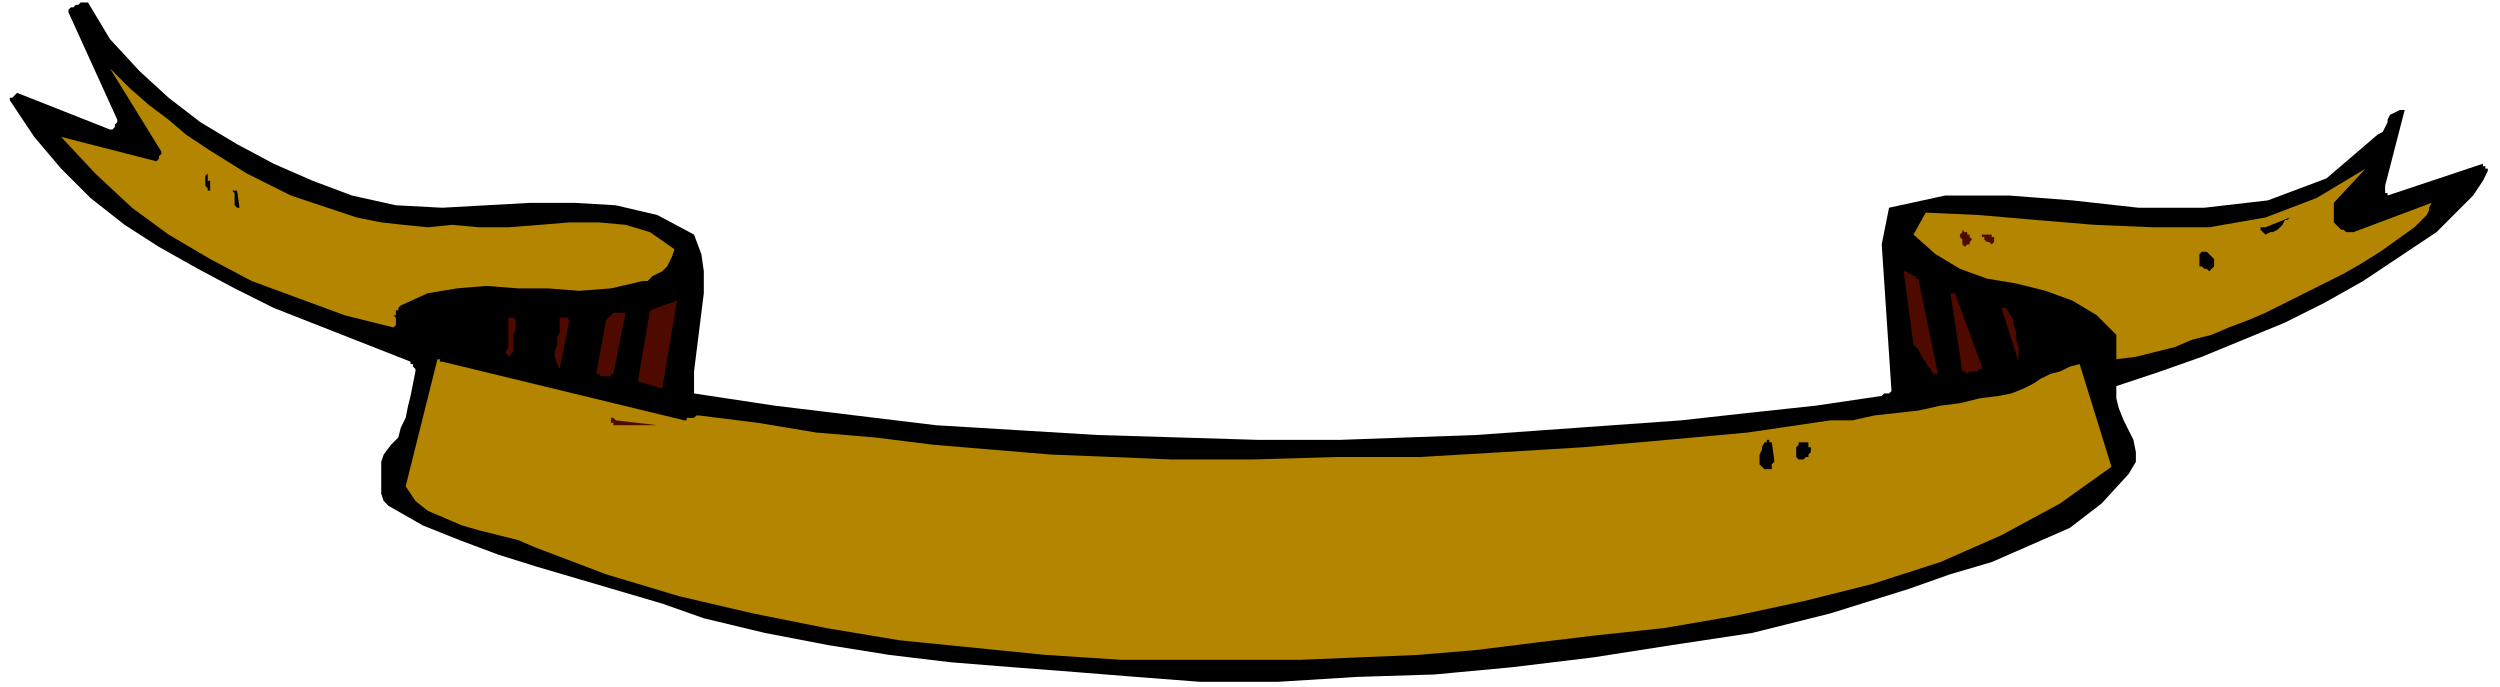 <?xml version="1.0" encoding="UTF-8" standalone="no"?>
<svg
   xmlns:dc="http://purl.org/dc/elements/1.1/"
   xmlns:cc="http://creativecommons.org/ns#"
   xmlns:rdf="http://www.w3.org/1999/02/22-rdf-syntax-ns#"
   xmlns:svg="http://www.w3.org/2000/svg"
   xmlns="http://www.w3.org/2000/svg"
   xmlns:sodipodi="http://sodipodi.sourceforge.net/DTD/sodipodi-0.dtd"
   xmlns:inkscape="http://www.inkscape.org/namespaces/inkscape"
   version="1.0"
   width="270.669mm"
   height="74.348mm"
   id="svg49"
   sodipodi:docname="BANNR049.WMF">
  <sodipodi:namedview
     pagecolor="#ffffff"
     bordercolor="#666666"
     borderopacity="1"
     objecttolerance="10"
     gridtolerance="10"
     guidetolerance="10"
     inkscape:pageopacity="0"
     inkscape:pageshadow="2"
     inkscape:window-width="640"
     inkscape:window-height="480"
     id="namedview51" />
  <defs
     id="defs3">
    <pattern
       id="WMFhbasepattern"
       patternUnits="userSpaceOnUse"
       width="6"
       height="6"
       x="0"
       y="0" />
  </defs>
  <path
     style="fill:none;stroke:none;"
     d="  M 0,0   L 1022,0   L 1022,280   L 0,280   z "
     id="path5" />
  <path
     style="fill:#000000;fill-rule:evenodd;fill-opacity:1;stroke:none;"
     d="  M 36,1   L 45,16   L 57,29   L 69,40   L 82,50   L 97,59   L 112,67   L 128,74   L 144,80   L 162,84   L 181,85   L 199,84   L 217,83   L 235,83   L 252,84   L 269,88   L 284,96   L 287,104   L 288,111   L 288,120   L 287,128   L 286,136   L 285,144   L 284,152   L 284,161   L 317,166   L 350,170   L 383,174   L 416,176   L 449,178   L 482,179   L 515,180   L 548,180   L 576,179   L 604,178   L 632,176   L 660,174   L 688,172   L 715,169   L 743,166   L 770,162   L 771,161   L 772,161   L 772,161   L 773,161   L 774,160   L 774,160   L 774,160   L 774,160   L 770,100   L 773,85   L 796,80   L 822,80   L 848,82   L 875,85   L 902,85   L 928,82   L 952,73   L 973,55   L 975,54   L 976,52   L 977,50   L 977,49   L 978,47   L 980,46   L 982,45   L 984,45   L 976,76   L 976,77   L 976,78   L 976,78   L 976,79   L 976,79   L 977,79   L 977,80   L 977,80   L 1016,67   L 1016,67   L 1016,67   L 1016,67   L 1016,68   L 1017,68   L 1017,69   L 1018,69   L 1018,70   L 1016,74   L 1014,77   L 1012,80   L 1009,83   L 1006,86   L 1003,89   L 1000,92   L 997,95   L 982,105   L 967,115   L 951,124   L 935,132   L 918,139   L 901,146   L 884,152   L 866,158   L 866,163   L 867,167   L 869,172   L 871,176   L 873,180   L 874,185   L 874,189   L 871,194   L 860,206   L 847,216   L 831,223   L 815,230   L 798,235   L 781,241   L 765,246   L 749,251   L 717,259   L 684,264   L 652,269   L 619,273   L 587,276   L 555,277   L 523,279   L 491,279   L 465,277   L 440,275   L 414,273   L 389,271   L 364,268   L 339,264   L 313,259   L 288,253   L 271,247   L 254,242   L 237,237   L 220,232   L 204,227   L 188,221   L 173,215   L 159,207   L 157,205   L 156,202   L 156,200   L 156,197   L 156,195   L 156,192   L 156,189   L 157,186   L 160,182   L 163,179   L 164,175   L 166,171   L 167,166   L 168,162   L 169,157   L 170,152   L 170,152   L 170,151   L 170,151   L 169,150   L 169,150   L 169,149   L 168,149   L 168,148   L 112,126   L 96,118   L 81,110   L 65,101   L 51,92   L 37,81   L 25,69   L 14,56   L 4,41   L 4,41   L 4,40   L 4,40   L 5,40   L 5,40   L 6,39   L 6,39   L 7,38   L 45,53   L 46,53   L 46,53   L 47,52   L 47,52   L 47,51   L 48,50   L 48,50   L 48,49   L 28,5   L 28,4   L 29,3   L 30,3   L 31,2   L 32,2   L 33,1   L 34,1   L 36,1  z "
     id="path7" />
  <path
     style="fill:#b38501;fill-rule:evenodd;fill-opacity:1;stroke:none;"
     d="  M 45,28   L 53,36   L 61,43   L 69,49   L 76,55   L 85,61   L 93,66   L 101,71   L 111,76   L 119,80   L 128,83   L 137,86   L 146,89   L 156,91   L 165,92   L 175,93   L 185,92   L 196,93   L 208,93   L 221,92   L 233,91   L 245,91   L 256,92   L 266,95   L 276,102   L 275,105   L 274,107   L 273,109   L 271,111   L 269,112   L 267,113   L 265,115   L 263,115   L 250,118   L 237,119   L 224,118   L 212,118   L 199,117   L 187,118   L 175,120   L 164,125   L 163,126   L 163,127   L 162,127   L 162,128   L 162,129   L 162,129   L 161,129   L 161,129   L 162,130   L 162,130   L 162,131   L 162,131   L 162,132   L 162,133   L 162,133   L 161,134   L 141,129   L 122,122   L 103,115   L 86,106   L 69,96   L 54,85   L 39,71   L 25,56   L 64,66   L 64,66   L 65,65   L 65,65   L 65,64   L 65,64   L 66,63   L 66,63   L 66,62   L 45,28  z "
     id="path9" />
  <path
     style="fill:#b38501;fill-rule:evenodd;fill-opacity:1;stroke:none;"
     d="  M 968,69   L 955,83   L 955,91   L 956,92   L 957,93   L 957,93   L 958,94   L 959,94   L 960,95   L 962,95   L 963,95   L 995,83   L 994,85   L 994,86   L 993,88   L 992,89   L 991,90   L 990,91   L 989,92   L 988,93   L 981,98   L 974,103   L 966,108   L 959,112   L 951,116   L 943,120   L 935,124   L 927,128   L 920,131   L 912,134   L 905,137   L 897,139   L 890,142   L 882,144   L 874,146   L 866,147   L 866,137   L 858,129   L 848,123   L 837,119   L 825,116   L 813,114   L 802,110   L 792,104   L 783,96   L 788,87   L 810,88   L 833,90   L 857,92   L 881,93   L 904,93   L 927,89   L 948,81   L 968,69  z "
     id="path11" />
  <path
     style="fill:#000000;fill-rule:evenodd;fill-opacity:1;stroke:none;"
     d="  M 85,73   L 85,73   L 85,74   L 86,74   L 86,75   L 86,76   L 86,77   L 86,77   L 86,78   L 85,78   L 85,77   L 84,76   L 84,75   L 84,74   L 84,73   L 84,72   L 85,71   L 85,71   L 85,71   L 85,72   L 85,72   L 85,72   L 85,72   L 85,73   L 85,73  z "
     id="path13" />
  <path
     style="fill:#000000;fill-rule:evenodd;fill-opacity:1;stroke:none;"
     d="  M 97,78   L 98,85   L 97,85   L 96,84   L 96,83   L 96,82   L 96,81   L 96,80   L 96,79   L 95,78   L 95,78   L 96,78   L 96,78   L 96,78   L 96,78   L 97,78   L 97,78   L 97,78  z "
     id="path15" />
  <path
     style="fill:#000000;fill-rule:evenodd;fill-opacity:1;stroke:none;"
     d="  M 937,89   L 936,90   L 935,90   L 934,92   L 933,93   L 932,94   L 930,95   L 929,95   L 927,96   L 927,96   L 926,95   L 926,95   L 925,94   L 925,94   L 925,93   L 925,93   L 927,93   L 937,89  z "
     id="path17" />
  <path
     style="fill:#4f0a00;fill-rule:evenodd;fill-opacity:1;stroke:none;"
     d="  M 804,95   L 804,95   L 805,95   L 805,95   L 805,96   L 806,96   L 806,97   L 806,97   L 807,98   L 807,98   L 806,99   L 806,100   L 805,100   L 804,101   L 804,101   L 803,100   L 803,98   L 803,98   L 802,97   L 802,96   L 802,96   L 803,95   L 803,94   L 803,94   L 804,95  z "
     id="path19" />
  <path
     style="fill:#4f0a00;fill-rule:evenodd;fill-opacity:1;stroke:none;"
     d="  M 813,96   L 813,96   L 814,96   L 814,96   L 815,96   L 815,97   L 816,97   L 816,97   L 816,98   L 816,99   L 816,99   L 815,100   L 814,99   L 813,99   L 812,98   L 812,97   L 811,97   L 811,97   L 811,96   L 812,96   L 812,96   L 812,96   L 813,96   L 813,96   L 813,96  z "
     id="path21" />
  <path
     style="fill:#000000;fill-rule:evenodd;fill-opacity:1;stroke:none;"
     d="  M 904,104   L 904,104   L 904,104   L 904,104   L 905,105   L 905,105   L 905,105   L 906,106   L 906,107   L 906,107   L 906,107   L 906,108   L 906,108   L 906,109   L 906,109   L 905,110   L 905,110   L 904,111   L 904,111   L 903,110   L 902,110   L 901,109   L 900,109   L 900,108   L 900,107   L 900,106   L 900,105   L 900,105   L 900,104   L 901,103   L 902,103   L 903,103   L 904,104  z "
     id="path23" />
  <path
     style="fill:#4f0a00;fill-rule:evenodd;fill-opacity:1;stroke:none;"
     d="  M 781,112   L 781,112   L 782,112   L 783,113   L 783,113   L 784,113   L 784,114   L 785,114   L 785,114   L 793,153   L 791,153   L 790,151   L 789,150   L 788,148   L 787,147   L 786,145   L 785,143   L 783,141   L 779,111   L 779,111   L 779,111   L 780,111   L 780,111   L 780,111   L 781,112   L 781,112   L 781,112  z "
     id="path25" />
  <path
     style="fill:#4f0a00;fill-rule:evenodd;fill-opacity:1;stroke:none;"
     d="  M 800,120   L 811,150   L 811,151   L 810,151   L 809,152   L 808,152   L 806,152   L 805,153   L 804,152   L 803,152   L 798,119   L 798,120   L 798,120   L 799,120   L 799,120   L 800,120   L 800,120   L 800,120   L 800,120  z "
     id="path27" />
  <path
     style="fill:#4f0a00;fill-rule:evenodd;fill-opacity:1;stroke:none;"
     d="  M 277,123   L 271,159   L 261,156   L 266,127   L 277,123  z "
     id="path29" />
  <path
     style="fill:#4f0a00;fill-rule:evenodd;fill-opacity:1;stroke:none;"
     d="  M 821,126   L 822,128   L 824,131   L 824,133   L 825,136   L 825,139   L 826,142   L 826,145   L 826,148   L 819,126   L 819,126   L 819,126   L 820,126   L 820,126   L 820,126   L 821,126   L 821,126   L 821,126  z "
     id="path31" />
  <path
     style="fill:#4f0a00;fill-rule:evenodd;fill-opacity:1;stroke:none;"
     d="  M 254,128   L 254,128   L 254,128   L 255,128   L 255,128   L 255,128   L 256,128   L 256,128   L 256,128   L 251,153   L 251,153   L 251,153   L 251,153   L 250,153   L 250,154   L 249,154   L 249,154   L 248,154   L 247,154   L 247,154   L 247,154   L 246,154   L 246,154   L 245,153   L 245,153   L 244,153   L 248,131   L 248,131   L 248,131   L 249,130   L 249,130   L 250,129   L 250,129   L 251,128   L 252,128   L 252,128   L 252,128   L 252,128   L 253,128   L 253,128   L 254,128   L 254,128   L 254,128  z "
     id="path33" />
  <path
     style="fill:#4f0a00;fill-rule:evenodd;fill-opacity:1;stroke:none;"
     d="  M 210,130   L 211,131   L 211,132   L 211,133   L 211,135   L 210,137   L 210,139   L 210,140   L 210,142   L 210,143   L 210,144   L 209,145   L 209,145   L 208,146   L 208,145   L 207,145   L 207,144   L 208,142   L 208,140   L 208,138   L 208,137   L 208,135   L 208,134   L 208,132   L 208,131   L 208,131   L 208,130   L 209,130   L 209,130   L 210,130   L 210,130   L 210,130   L 210,130  z "
     id="path35" />
  <path
     style="fill:#4f0a00;fill-rule:evenodd;fill-opacity:1;stroke:none;"
     d="  M 231,130   L 231,130   L 231,130   L 231,130   L 232,130   L 232,130   L 232,130   L 233,131   L 233,131   L 229,151   L 228,149   L 227,146   L 227,144   L 228,141   L 228,138   L 229,136   L 229,133   L 229,131   L 229,131   L 229,130   L 230,130   L 230,130   L 230,130   L 231,130   L 231,130   L 231,130  z "
     id="path37" />
  <path
     style="fill:#b38501;fill-rule:evenodd;fill-opacity:1;stroke:none;"
     d="  M 181,148   L 280,172   L 281,172   L 281,171   L 282,171   L 283,171   L 284,171   L 284,171   L 285,170   L 286,170   L 310,173   L 334,177   L 358,179   L 382,182   L 406,184   L 430,186   L 455,187   L 479,188   L 513,188   L 547,187   L 581,187   L 615,185   L 648,183   L 682,180   L 715,177   L 749,172   L 758,172   L 767,170   L 776,169   L 785,168   L 794,166   L 802,165   L 810,163   L 818,162   L 823,161   L 828,159   L 832,157   L 835,155   L 839,153   L 843,152   L 847,150   L 851,149   L 864,191   L 843,206   L 819,219   L 794,230   L 766,239   L 738,246   L 710,252   L 681,257   L 653,260   L 628,263   L 604,266   L 580,268   L 556,269   L 532,270   L 508,270   L 484,270   L 459,270   L 428,268   L 398,265   L 368,262   L 338,257   L 308,251   L 278,244   L 248,235   L 219,224   L 212,221   L 204,219   L 196,217   L 189,215   L 182,212   L 175,209   L 170,205   L 166,199   L 179,147   L 179,147   L 180,147   L 180,147   L 180,147   L 180,148   L 180,148   L 181,148   L 181,148  z "
     id="path39" />
  <path
     style="fill:#4f0a00;fill-rule:evenodd;fill-opacity:1;stroke:none;"
     d="  M 252,172   L 269,174   L 251,174   L 251,174   L 251,173   L 250,173   L 250,172   L 250,171   L 250,171   L 251,171   L 252,172  z "
     id="path41" />
  <path
     style="fill:#4f0a00;fill-rule:evenodd;fill-opacity:1;stroke:none;"
     d="  M 275,175   L 276,175   L 277,175   L 278,175   L 278,175   L 279,175   L 280,175   L 281,175   L 282,175   L 275,175  z "
     id="path43" />
  <path
     style="fill:#000000;fill-rule:evenodd;fill-opacity:1;stroke:none;"
     d="  M 724,180   L 724,180   L 724,181   L 724,181   L 724,181   L 725,181   L 725,181   L 725,181   L 725,181   L 726,188   L 726,189   L 725,190   L 725,191   L 725,192   L 724,192   L 723,192   L 723,192   L 722,192   L 721,191   L 720,190   L 720,189   L 720,187   L 720,186   L 721,184   L 721,183   L 722,181   L 722,181   L 722,181   L 722,181   L 723,181   L 723,181   L 723,181   L 723,180   L 724,180  z "
     id="path45" />
  <path
     style="fill:#000000;fill-rule:evenodd;fill-opacity:1;stroke:none;"
     d="  M 739,181   L 739,181   L 740,181   L 740,181   L 740,182   L 740,182   L 740,183   L 741,183   L 741,184   L 741,185   L 741,185   L 740,186   L 740,187   L 739,187   L 739,187   L 738,188   L 737,188   L 736,188   L 735,187   L 735,186   L 735,185   L 735,184   L 735,183   L 736,182   L 736,181   L 736,181   L 737,181   L 737,181   L 737,181   L 738,181   L 738,181   L 738,181   L 739,181  z "
     id="path47" />
</svg>
